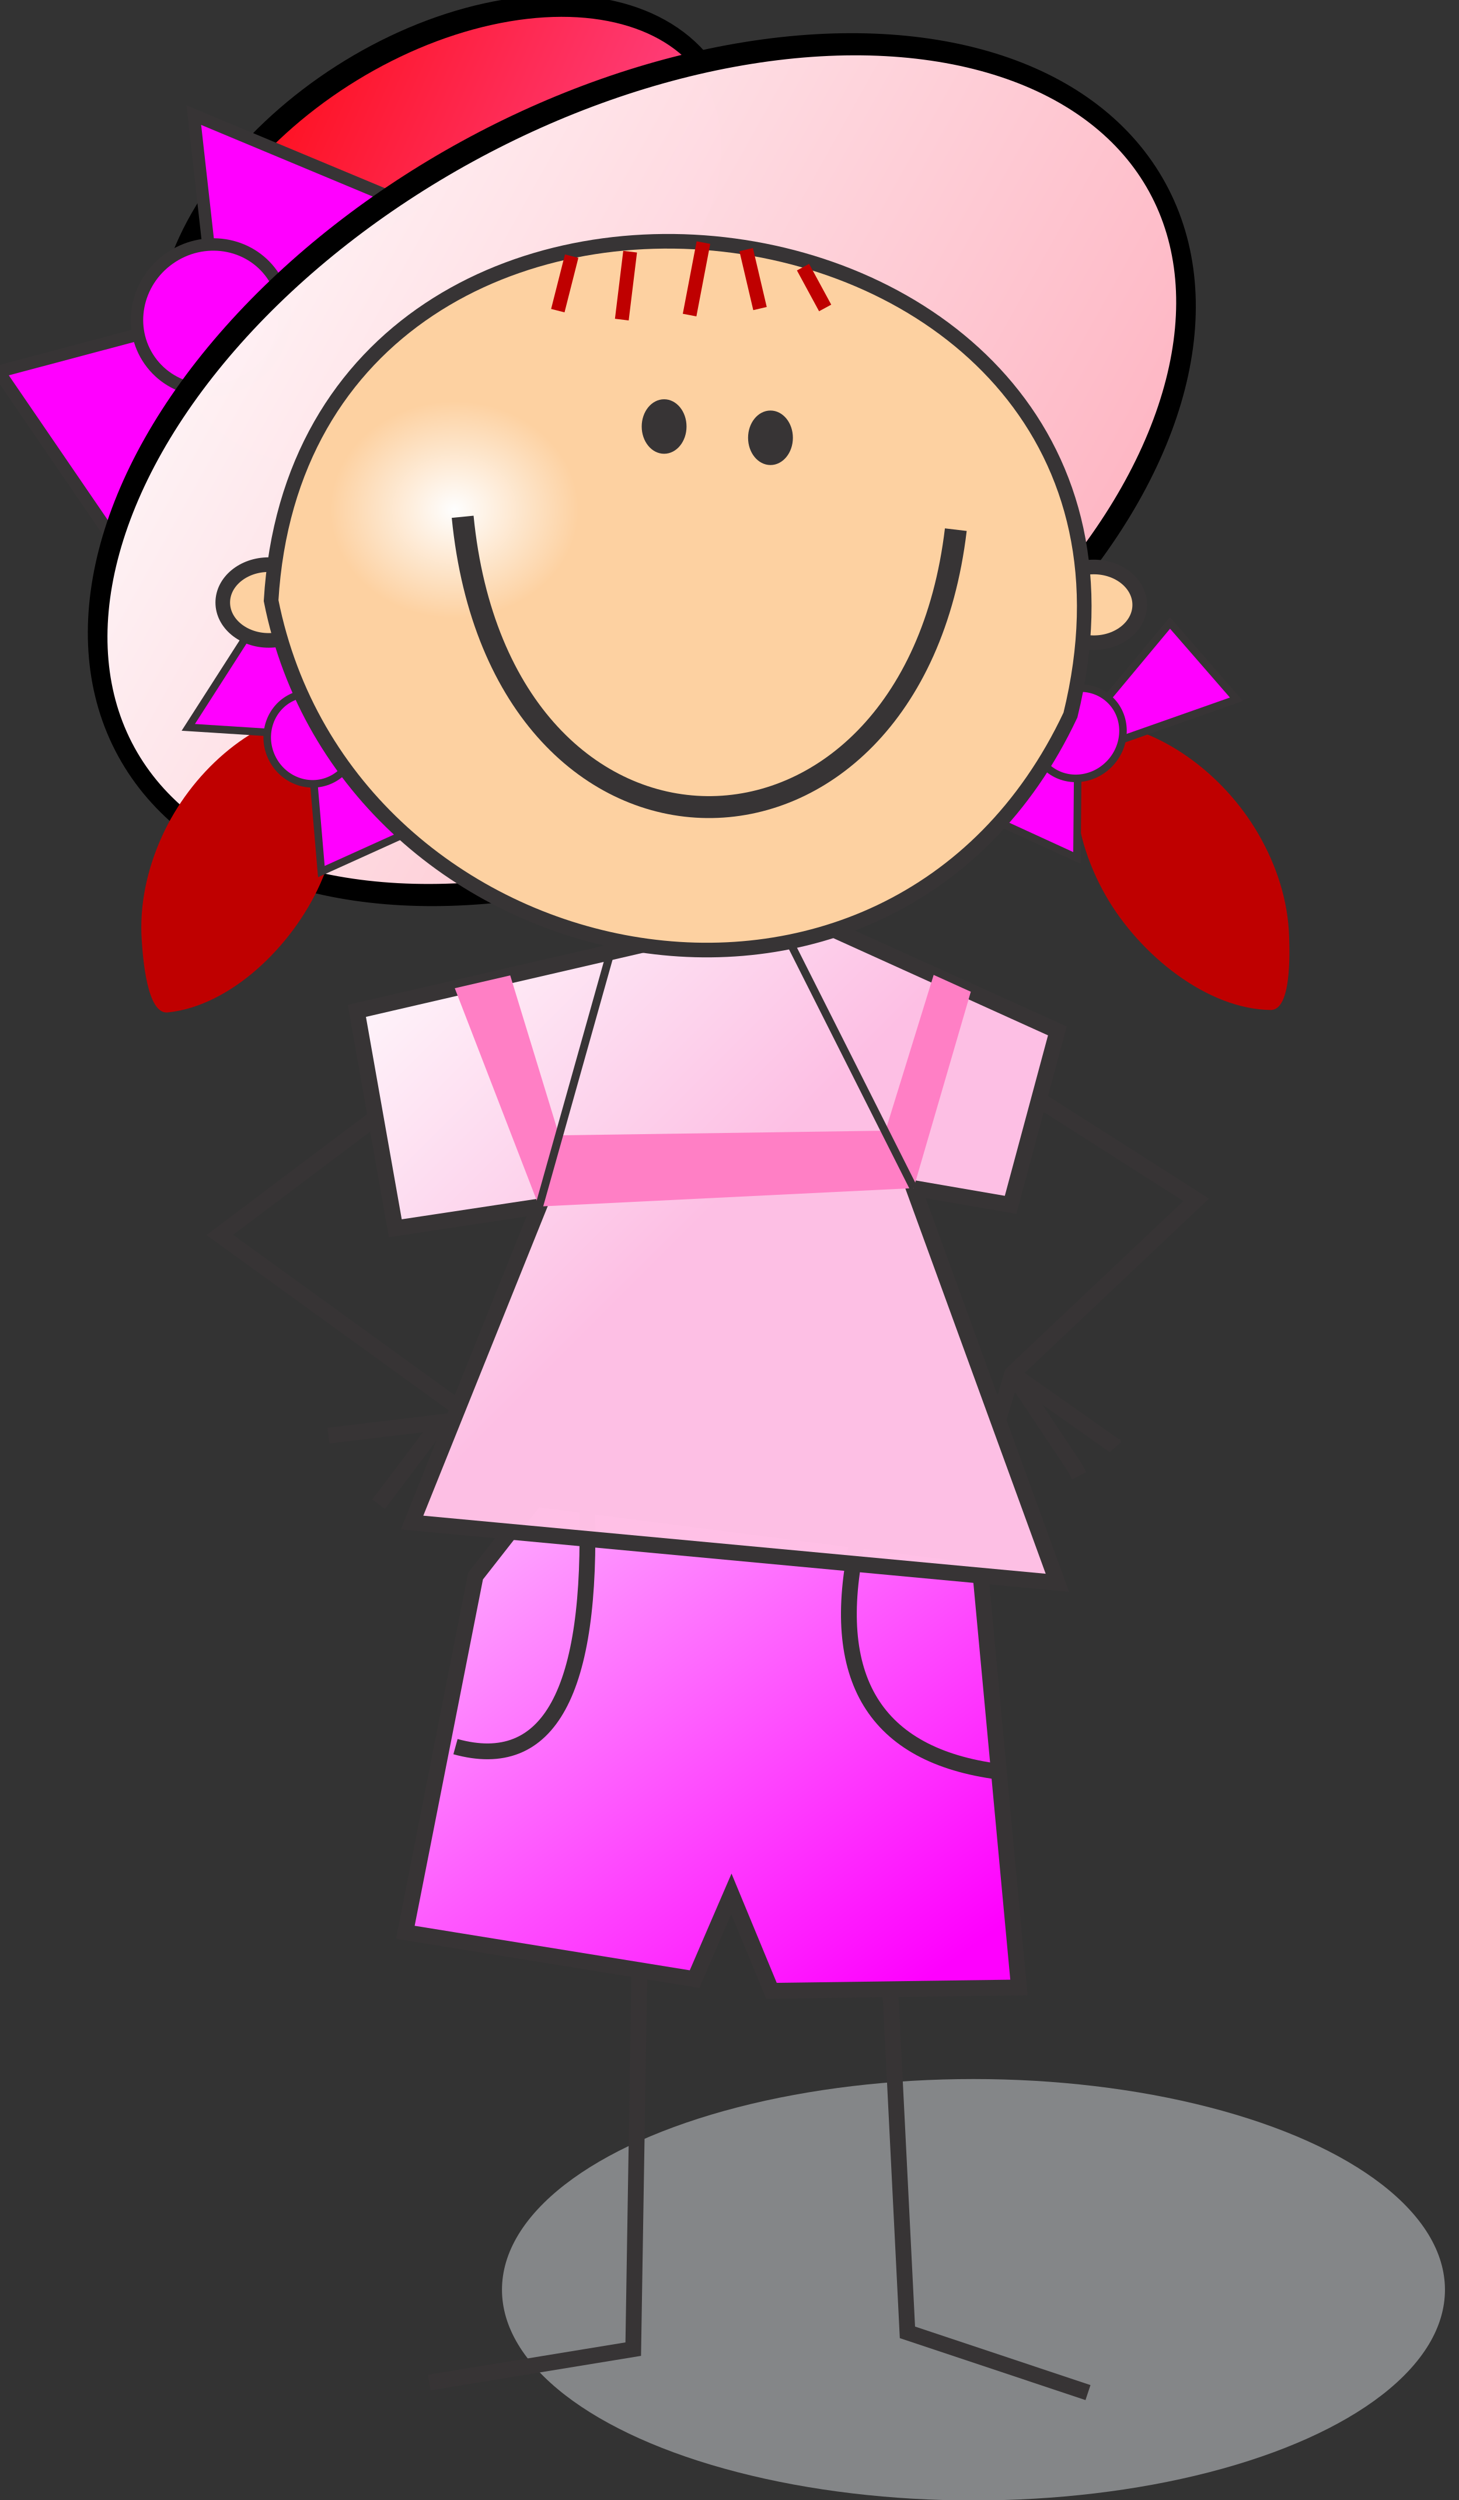 <?xml version="1.0" encoding="UTF-8" standalone="no"?>
<svg
    xmlns:inkscape="http://www.inkscape.org/namespaces/inkscape"
    xmlns:rdf="http://www.w3.org/1999/02/22-rdf-syntax-ns#"
    xmlns="http://www.w3.org/2000/svg"
    xmlns:sodipodi="http://sodipodi.sourceforge.net/DTD/sodipodi-0.dtd"
    xmlns:ns1="http://sozi.baierouge.fr"
    xmlns:cc="http://creativecommons.org/ns#"
    xmlns:xlink="http://www.w3.org/1999/xlink"
    xmlns:dc="http://purl.org/dc/elements/1.1/"
    id="svg2"
    sodipodi:docname="kid4.svg"
    viewBox="0 0 192.521 329.829"
    version="1.1"
    inkscape:version="0.48.3.1 r9886"
  >
  <rect x="0" y="0" width="192.521" height="329.829" fill="#333333" stroke="none"/>
  <sodipodi:namedview
      id="namedview95"
      fit-margin-left="0"
      inkscape:zoom="0.23275446"
      borderopacity="1"
      inkscape:current-layer="imagebot_220"
      inkscape:cx="791.75313"
      inkscape:cy="-126.89121"
      inkscape:window-maximized="0"
      showgrid="false"
      fit-margin-right="0"
      bordercolor="#666666"
      inkscape:window-x="0"
      guidetolerance="10"
      objecttolerance="10"
      inkscape:window-y="0"
      fit-margin-bottom="0"
      inkscape:window-width="674"
      inkscape:pageopacity="0"
      inkscape:pageshadow="2"
      pagecolor="#ffffff"
      gridtolerance="10"
      inkscape:window-height="645"
      fit-margin-top="0"
  />
  <defs
      id="defs4"
    >
    <radialGradient
        id="imagebot_368"
        gradientUnits="userSpaceOnUse"
        cy="170.64"
        cx="425.89"
        gradientTransform="scale(1.07 .935)"
        r="55.205"
      >
      <stop
          id="stop16"
          stop-color="#fefefe"
          offset="0"
      />
      <stop
          id="stop18"
          stop-color="#fdd1a1"
          offset="1"
      />
    </radialGradient
    >
    <linearGradient
        id="imagebot_385"
        x1="1156.2"
        gradientUnits="userSpaceOnUse"
        x2="1201.9"
        gradientTransform="scale(1.414 .707)"
        y1="1329.8"
        y2="1284"
      >
      <stop
          id="stop21"
          stop-opacity=".996"
          stop-color="#ffaaba"
          offset="0"
      />
      <stop
          id="stop23"
          stop-opacity=".996"
          stop-color="#fff"
          offset="1"
      />
    </linearGradient
    >
    <linearGradient
        id="imagebot_404"
        x1="313.14"
        gradientUnits="userSpaceOnUse"
        x2="621.68"
        gradientTransform="scale(1.114 .898)"
        y1="1361.5"
        y2="1016.9"
      >
      <stop
          id="stop26"
          stop-opacity=".996"
          stop-color="#f0f"
          offset="0"
      />
      <stop
          id="stop28"
          stop-opacity=".996"
          stop-color="#faf"
          offset="1"
      />
    </linearGradient
    >
    <linearGradient
        id="imagebot_398"
        x1="514.46"
        gradientUnits="userSpaceOnUse"
        x2="760.27"
        gradientTransform="scale(1.027 .974)"
        y1="716.57"
        y2="483.35"
      >
      <stop
          id="stop31"
          stop-opacity=".992"
          stop-color="#ffc1e6"
          offset=".02"
      />
      <stop
          id="stop33"
          stop-opacity=".996"
          stop-color="#fff"
          offset="1"
      />
      <stop
          id="stop35"
          stop-opacity=".996"
          stop-color="#ff0"
          offset="1"
      />
      <stop
          id="stop37"
          stop-opacity=".996"
          stop-color="#ff7f00"
          offset="1"
      />
      <stop
          id="stop39"
          stop-opacity=".996"
          stop-color="#ff0"
          offset="1"
      />
      <stop
          id="stop41"
          stop-opacity=".996"
          stop-color="#ff7f00"
          offset="1"
      />
    </linearGradient
    >
    <linearGradient
        id="imagebot_390"
        x1="1197.1"
        gradientUnits="userSpaceOnUse"
        x2="1222.2"
        gradientTransform="scale(1.386 .721)"
        y1="1309.3"
        y2="1284.3"
      >
      <stop
          id="stop44"
          stop-opacity=".996"
          stop-color="#ff56aa"
          offset=".012"
      />
      <stop
          id="stop46"
          stop-opacity=".996"
          stop-color="#f00"
          offset=".996"
      />
    </linearGradient
    >
  </defs
  >
  <g
      id="imagebot_220"
      transform="translate(-37.447 -86.73)"
    >
    <title
        id="title49"
    />
    <g
        id="imagebot_354"
        transform="matrix(-2.06,0,0,2.06,3048.4,-1853.2)"
      >
      <g
          id="imagebot_391"
          clip-rule="evenodd"
          transform="matrix(.886 0 0 .886 76.928 108.22)"
        >
        <ellipse
            id="imagebot_407"
            sodipodi:rx="337.5"
            sodipodi:cy="1460.8"
            style="fill-rule:evenodd;fill:#848688"
            d="m 675,1460.8 c 0,83.285 -151.104,150.8 -337.5,150.8 C 151.104,1611.6 0,1544.085 0,1460.8 0,1377.515 151.104,1310 337.5,1310 c 186.396,0 337.5,67.516 337.5,150.8 z"
            sodipodi:ry="150.8"
            rx="337.5"
            ry="150.8"
            transform="matrix(.101 0 0 .101 1458.4 958.71)"
            cy="1460.8"
            cx="337.5"
            sodipodi:cx="337.5"
        />
        <polyline
            id="imagebot_406"
            style="stroke:#373435;stroke-width:11.308;fill:none"
            points="727.05 1527.2 581.04 1503.3 576.26 1208.9"
            transform="matrix(.101 0 0 .101 1458.4 958.71)"
        />
        <polyline
            id="imagebot_405"
            style="stroke:#373435;stroke-width:11.308;fill:none"
            points="399.13 1204.1 384.77 1491.3 255.52 1534.4"
            transform="matrix(.101 0 0 .101 1458.4 958.71)"
        />
        <polygon
            id="imagebot_403"
            style="fill-rule:evenodd;stroke:#373435;stroke-width:11.308;fill:url(#imagebot_404)"
            points="689.95 946.77 646.87 891.72 329.72 932.41 300.99 1241.2 478.12 1243.6 506.84 1174.2 533.17 1235.2 740.22 1201.7"
            transform="matrix(.101 0 0 .101 1458.8 959.04)"
        />
        <path
            id="imagebot_402"
            inkscape:connector-curvature="0"
            style="stroke:#373435;stroke-width:11.308;fill:none"
            transform="matrix(.101 0 0 .101 1458.8 959.04)"
            d="m306.98 593.71c-7.674 6.064-1.8 2.653-10.771 5.984l-122.07 77.792 131.65 124.47 11.969 39.495"
        />
        <polyline
            id="imagebot_401"
            style="stroke:#373435;stroke-width:11.308;fill:none"
            points="704.32 824.7 873.06 702.62 747.4 608.08"
            transform="matrix(.101 0 0 .101 1458.8 959.04)"
        />
        <path
            id="imagebot_400"
            inkscape:connector-curvature="0"
            style="stroke:#373435;stroke-width:11.308;fill:none"
            transform="matrix(.101 0 0 .101 1458.8 959.04)"
            d="m416.46 921.28c21.461 98.79-12.239 153.96-101.1 165.51"
        />
        <path
            id="imagebot_399"
            inkscape:connector-curvature="0"
            style="stroke:#373435;stroke-width:11.308;fill:none"
            transform="matrix(.101 0 0 .101 1458.8 959.04)"
            d="m610.22 896.42c-4.189 133.45 27.177 190.92 94.097 172.42"
        />
        <polygon
            id="imagebot_397"
            style="fill-rule:evenodd;stroke:#373435;stroke-width:11.308;fill:url(#imagebot_398)"
            points="450.59 476.43 273.47 556.61 306.98 681.08 376.39 669.11 273.47 951.56 735.43 908.47 644.48 682.28 747.4 697.84 774.92 542.25 536.76 487.2"
            transform="matrix(.101 0 0 .101 1458.8 959.04)"
        />
        <polygon
            id="imagebot_396"
            style="fill-rule:evenodd;fill:#ff7fc5"
            points="397.09 628.01 395.53 624.84 362.03 516.52 335.45 528.56 376.39 669.11 644.48 682.28 704.82 526.05 665.14 516.88 630.15 631.33"
            transform="matrix(.101 0 0 .101 1458.8 959.04)"
        />
        <polyline
            id="imagebot_395"
            style="stroke:#373435;stroke-width:5.654;fill:none"
            points="644.48 682.28 593.31 500.27 593.31 500.27"
            transform="matrix(.101 0 0 .101 1458.8 959.04)"
        />
        <polyline
            id="imagebot_394"
            style="stroke:#373435;stroke-width:11.308;fill:none"
            points="795.27 846.24 715.09 836.66 759.37 895.31"
            transform="matrix(.101 0 0 .101 1458.8 959.04)"
        />
        <path
            id="imagebot_393"
            inkscape:connector-curvature="0"
            style="stroke:#373435;stroke-width:11.308;fill:none"
            transform="matrix(.101 0 0 .101 1458.8 959.04)"
            d="m257.91 874.96c1.903-3.633 2.466-5.202 4.787-8.377l43.084-64.628-73.004 51.463 1.197-2.394"
        />
        <line
            id="imagebot_392"
            style="stroke:#373435;stroke-width:5.654;fill:none"
            y2="495.58"
            transform="matrix(.101 0 0 .101 1458.8 959.04)"
            x2="463.76"
            y1="669.11"
            x1="376.39"
        />
      </g
      >
      <g
          id="imagebot_355"
        >
        <g
            id="imagebot_383"
            transform="translate(-.168 -.168)"
          >
          <ellipse
              id="imagebot_389"
              sodipodi:rx="16.844"
              sodipodi:cy="935.38"
              style="stroke:#000000;fill:url(#imagebot_390)"
              d="m 1693.944,935.38 c 0,4.707 -7.541,8.523 -16.844,8.523 -9.303,0 -16.844,-3.816 -16.844,-8.523 0,-4.707 7.541,-8.523 16.844,-8.523 9.303,0 16.844,3.816 16.844,8.523 z"
              sodipodi:ry="8.5232"
              rx="16.844"
              ry="8.523"
              transform="matrix(.995 .637 -.799 1.248 511.7 -1278.3)"
              cy="935.38"
              cx="1677.1"
              sodipodi:cx="1677.1"
          />
          <g
              id="imagebot_386"
              style="fill-rule:evenodd;stroke:#373435;stroke-width:3.477;fill:#ff00ff"
              clip-rule="evenodd"
              transform="matrix(.286 -1.617 1.617 .286 -563 3010.6)"
            >
            <polygon
                id="imagebot_388"
                points="430.8 59.46 466.12 3.426 494.82 55.781 552.96 87.422 552.22 30.761 482.31 56.516"
                transform="matrix(-.059 .126 -.126 -.059 1477.5 929.6)"
            />
            <ellipse
                id="imagebot_387"
                sodipodi:rx="20.972"
                sodipodi:cy="55.780998"
                d="m 515.792,55.781 c 0,11.176 -9.389,20.236 -20.972,20.236 -11.583,0 -20.972,-9.06 -20.972,-20.236 0,-11.176 9.389,-20.236 20.972,-20.236 11.583,0 20.972,9.06 20.972,20.236 z"
                sodipodi:ry="20.236"
                rx="20.972"
                ry="20.236"
                transform="matrix(-.059 .126 -.126 -.059 1477.9 929.79)"
                cy="55.781"
                cx="494.82"
                sodipodi:cx="494.82001"
            />
          </g
          >
          <ellipse
              id="imagebot_384"
              sodipodi:rx="31.872999"
              sodipodi:cy="923.97998"
              style="stroke:#000000;fill:url(#imagebot_385)"
              d="m 1699.573,923.98 c 0,8.661 -14.27,15.682 -31.873,15.682 -17.603,0 -31.873,-7.021 -31.873,-15.682 0,-8.661 14.27,-15.682 31.873,-15.682 17.603,0 31.873,7.021 31.873,15.682 z"
              sodipodi:ry="15.682"
              rx="31.873"
              ry="15.682"
              transform="matrix(1.036 .567 -.712 1.3 350.82 -1174.8)"
              cy="923.98"
              cx="1667.7"
              sodipodi:cx="1667.7"
          />
        </g
        >
        <g
            id="imagebot_377"
            transform="translate(0 .168)"
          >
          <g
              id="imagebot_381"
              transform="matrix(-.021 -.04 -.034 .018 1455.9 1003.9)"
            >
            <path
                id="imagebot_382"
                style="fill:#bf0000"
                inkscape:connector-curvature="0"
                d="m220.97 0.668c97.219-6.261 201.14 38.968 255.3 122.53 19.273 29.735-43.39 78.156-63.825 93.52-42.576 32.007-94.626 50.303-147.61 54.14-96.04 6.95-211.92-37.66-261.59-125.51-16.453-29.09 53.141-79.43 72.946-93.82 42.384-30.791 92.644-47.507 144.77-50.864"
            />
          </g
          >
          <g
              id="imagebot_378"
              style="fill-rule:evenodd;stroke:#373435;stroke-width:3.477;fill:#ff00ff"
              clip-rule="evenodd"
            >
            <polygon
                id="imagebot_380"
                points="430.8 59.46 466.12 3.426 494.82 55.781 552.96 87.422 552.22 30.761 482.31 56.516"
                transform="matrix(-.059 .126 -.126 -.059 1477.5 929.6)"
            />
            <ellipse
                id="imagebot_379"
                sodipodi:rx="20.972"
                sodipodi:cy="55.780998"
                d="m 515.792,55.781 c 0,11.176 -9.389,20.236 -20.972,20.236 -11.583,0 -20.972,-9.06 -20.972,-20.236 0,-11.176 9.389,-20.236 20.972,-20.236 11.583,0 20.972,9.06 20.972,20.236 z"
                sodipodi:ry="20.236"
                rx="20.972"
                ry="20.236"
                transform="matrix(-.059 .126 -.126 -.059 1477.9 929.79)"
                cy="55.781"
                cx="494.82"
                sodipodi:cx="494.82001"
            />
          </g
          >
        </g
        >
        <g
            id="imagebot_371"
            transform="translate(0 .168)"
          >
          <g
              id="imagebot_375"
              transform="matrix(.025 -.038 .032 .021 1375.5 1003.3)"
            >
            <path
                id="imagebot_376"
                style="fill:#bf0000"
                inkscape:connector-curvature="0"
                d="m220.97 0.668c97.219-6.261 201.14 38.968 255.3 122.53 19.273 29.735-43.39 78.156-63.825 93.52-42.576 32.007-94.626 50.303-147.61 54.14-96.04 6.95-211.92-37.66-261.59-125.51-16.453-29.09 53.141-79.43 72.946-93.82 42.384-30.791 92.644-47.507 144.77-50.864"
            />
          </g
          >
          <g
              id="imagebot_372"
              style="fill-rule:evenodd;stroke:#373435;stroke-width:3.477;fill:#ff00ff"
              clip-rule="evenodd"
            >
            <polygon
                id="imagebot_374"
                points="294.68 39.513 171.04 105.08 190.91 44.006 233.59 82.64 299.82 85.95"
                transform="matrix(-.094 -.102 .102 -.094 1406.1 1020.1)"
            />
            <ellipse
                id="imagebot_373"
                sodipodi:rx="21.34"
                sodipodi:cy="82.639999"
                d="m 254.93,82.64 c 0,11.176 -9.554,20.236 -21.34,20.236 -11.786,0 -21.34,-9.06 -21.34,-20.236 0,-11.176 9.554,-20.236 21.34,-20.236 11.786,0 21.34,9.06 21.34,20.236 z"
                sodipodi:ry="20.236"
                rx="21.34"
                ry="20.236"
                transform="matrix(-.094 -.102 .102 -.094 1406.1 1020.1)"
                cy="82.64"
                cx="233.59"
                sodipodi:cx="233.59"
            />
          </g
          >
        </g
        >
        <g
            id="imagebot_356"
            transform="translate(-.168)"
          >
          <g
              id="imagebot_363"
              style="stroke:#373435"
              clip-rule="evenodd"
              transform="matrix(.886 0 0 .886 -33.698 99.317)"
            >
            <ellipse
                id="imagebot_370"
                sodipodi:rx="21.846001"
                sodipodi:cy="204.78999"
                style="fill-rule:evenodd;stroke-width:6.953;fill:#fdd1a1"
                d="m 178.676,204.79 c 0,9.949 -9.781,18.014 -21.846,18.014 -12.065,0 -21.846,-8.065 -21.846,-18.014 0,-9.949 9.781,-18.014 21.846,-18.014 12.065,0 21.846,8.065 21.846,18.014 z"
                sodipodi:ry="18.014"
                rx="21.846"
                ry="18.014"
                transform="matrix(.152 0 0 .152 1585 963.38)"
                cy="204.79"
                cx="156.83"
                sodipodi:cx="156.83"
            />
            <ellipse
                id="imagebot_369"
                sodipodi:rx="21.846001"
                sodipodi:cy="203.67999"
                style="fill-rule:evenodd;stroke-width:6.953;fill:#fdd1a1"
                d="m 571.126,203.68 c 0,9.949 -9.781,18.014 -21.846,18.014 -12.065,0 -21.846,-8.065 -21.846,-18.014 0,-9.949 9.781,-18.014 21.846,-18.014 12.065,0 21.846,8.065 21.846,18.014 z"
                sodipodi:ry="18.014"
                rx="21.846"
                ry="18.014"
                transform="matrix(.152 0 0 .152 1585 963.38)"
                cy="203.68"
                cx="549.28"
                sodipodi:cx="549.28003"
            />
            <path
                id="imagebot_367"
                inkscape:connector-curvature="0"
                style="fill-rule:evenodd;stroke-width:6.953;fill:url(#imagebot_368)"
                transform="matrix(.152 0 0 .152 1585.8 963.38)"
                d="m162.67 257.19c-64.301-261.45 364.45-315.62 380.2-54.43-35.86 180.84-294.78 236.04-380.2 54.43z"
            />
            <ellipse
                id="imagebot_366"
                sodipodi:rx="9.9646997"
                sodipodi:cy="119.98"
                style="fill-rule:evenodd;stroke-width:1.391;fill:#373435"
                d="m 371.165,119.98 c 0,6.773 -4.461,12.264 -9.965,12.264 -5.503,0 -9.965,-5.491 -9.965,-12.264 0,-6.773 4.461,-12.264 9.965,-12.264 5.503,0 9.965,5.491 9.965,12.264 z"
                sodipodi:ry="12.264"
                rx="9.965"
                ry="12.264"
                transform="matrix(.152 0 0 .152 1585 963.38)"
                cy="119.98"
                cx="361.2"
                sodipodi:cx="361.20001"
            />
            <ellipse
                id="imagebot_365"
                sodipodi:rx="9.9646997"
                sodipodi:cy="125.34"
                style="fill-rule:evenodd;stroke-width:1.391;fill:#373435"
                d="m 320.575,125.34 c 0,6.773 -4.461,12.264 -9.965,12.264 -5.503,0 -9.965,-5.491 -9.965,-12.264 0,-6.773 4.461,-12.264 9.965,-12.264 5.503,0 9.965,5.491 9.965,12.264 z"
                sodipodi:ry="12.264"
                rx="9.965"
                ry="12.264"
                transform="matrix(.152 0 0 .152 1585 963.38)"
                cy="125.34"
                cx="310.61"
                sodipodi:cx="310.60999"
            />
            <path
                id="imagebot_364"
                inkscape:connector-curvature="0"
                style="stroke-width:10.429;fill:none"
                transform="matrix(.152 0 0 .152 1585 963.38)"
                d="m457.02 162.9c-18.09 183.96-213.56 182.17-234.56 6.13"
            />
          </g
          >
          <g
              id="imagebot_357"
              style="stroke:#bf0000;fill:none"
              transform="translate(0 .168)"
            >
            <line
                id="imagebot_362"
                y2="963.98"
                transform="matrix(.886 0 0 .886 76.76 107.22)"
                x2="1508.3"
                y1="959.72"
                x1="1509.3"
            />
            <line
                id="imagebot_361"
                y2="964.96"
                transform="matrix(.886 0 0 .886 76.928 106.77)"
                x2="1513.2"
                y1="959.72"
                x1="1512.2"
            />
            <line
                id="imagebot_360"
                y2="964.96"
                transform="matrix(.886 0 0 .886 76.928 107.06)"
                x2="1518.1"
                y1="960.05"
                x1="1517.5"
            />
            <line
                id="imagebot_359"
                y2="964.64"
                transform="matrix(.886 0 0 .886 77.218 106.77)"
                x2="1522.4"
                y1="960.7"
                x1="1521.4"
            />
            <line
                id="imagebot_358"
                y2="963"
                transform="matrix(.886 0 0 .886 76.928 108.05)"
                x2="1503.4"
                y1="960.05"
                x1="1505"
            />
          </g
          >
        </g
        >
      </g
      >
    </g
    >
  </g
  >
</svg
>

